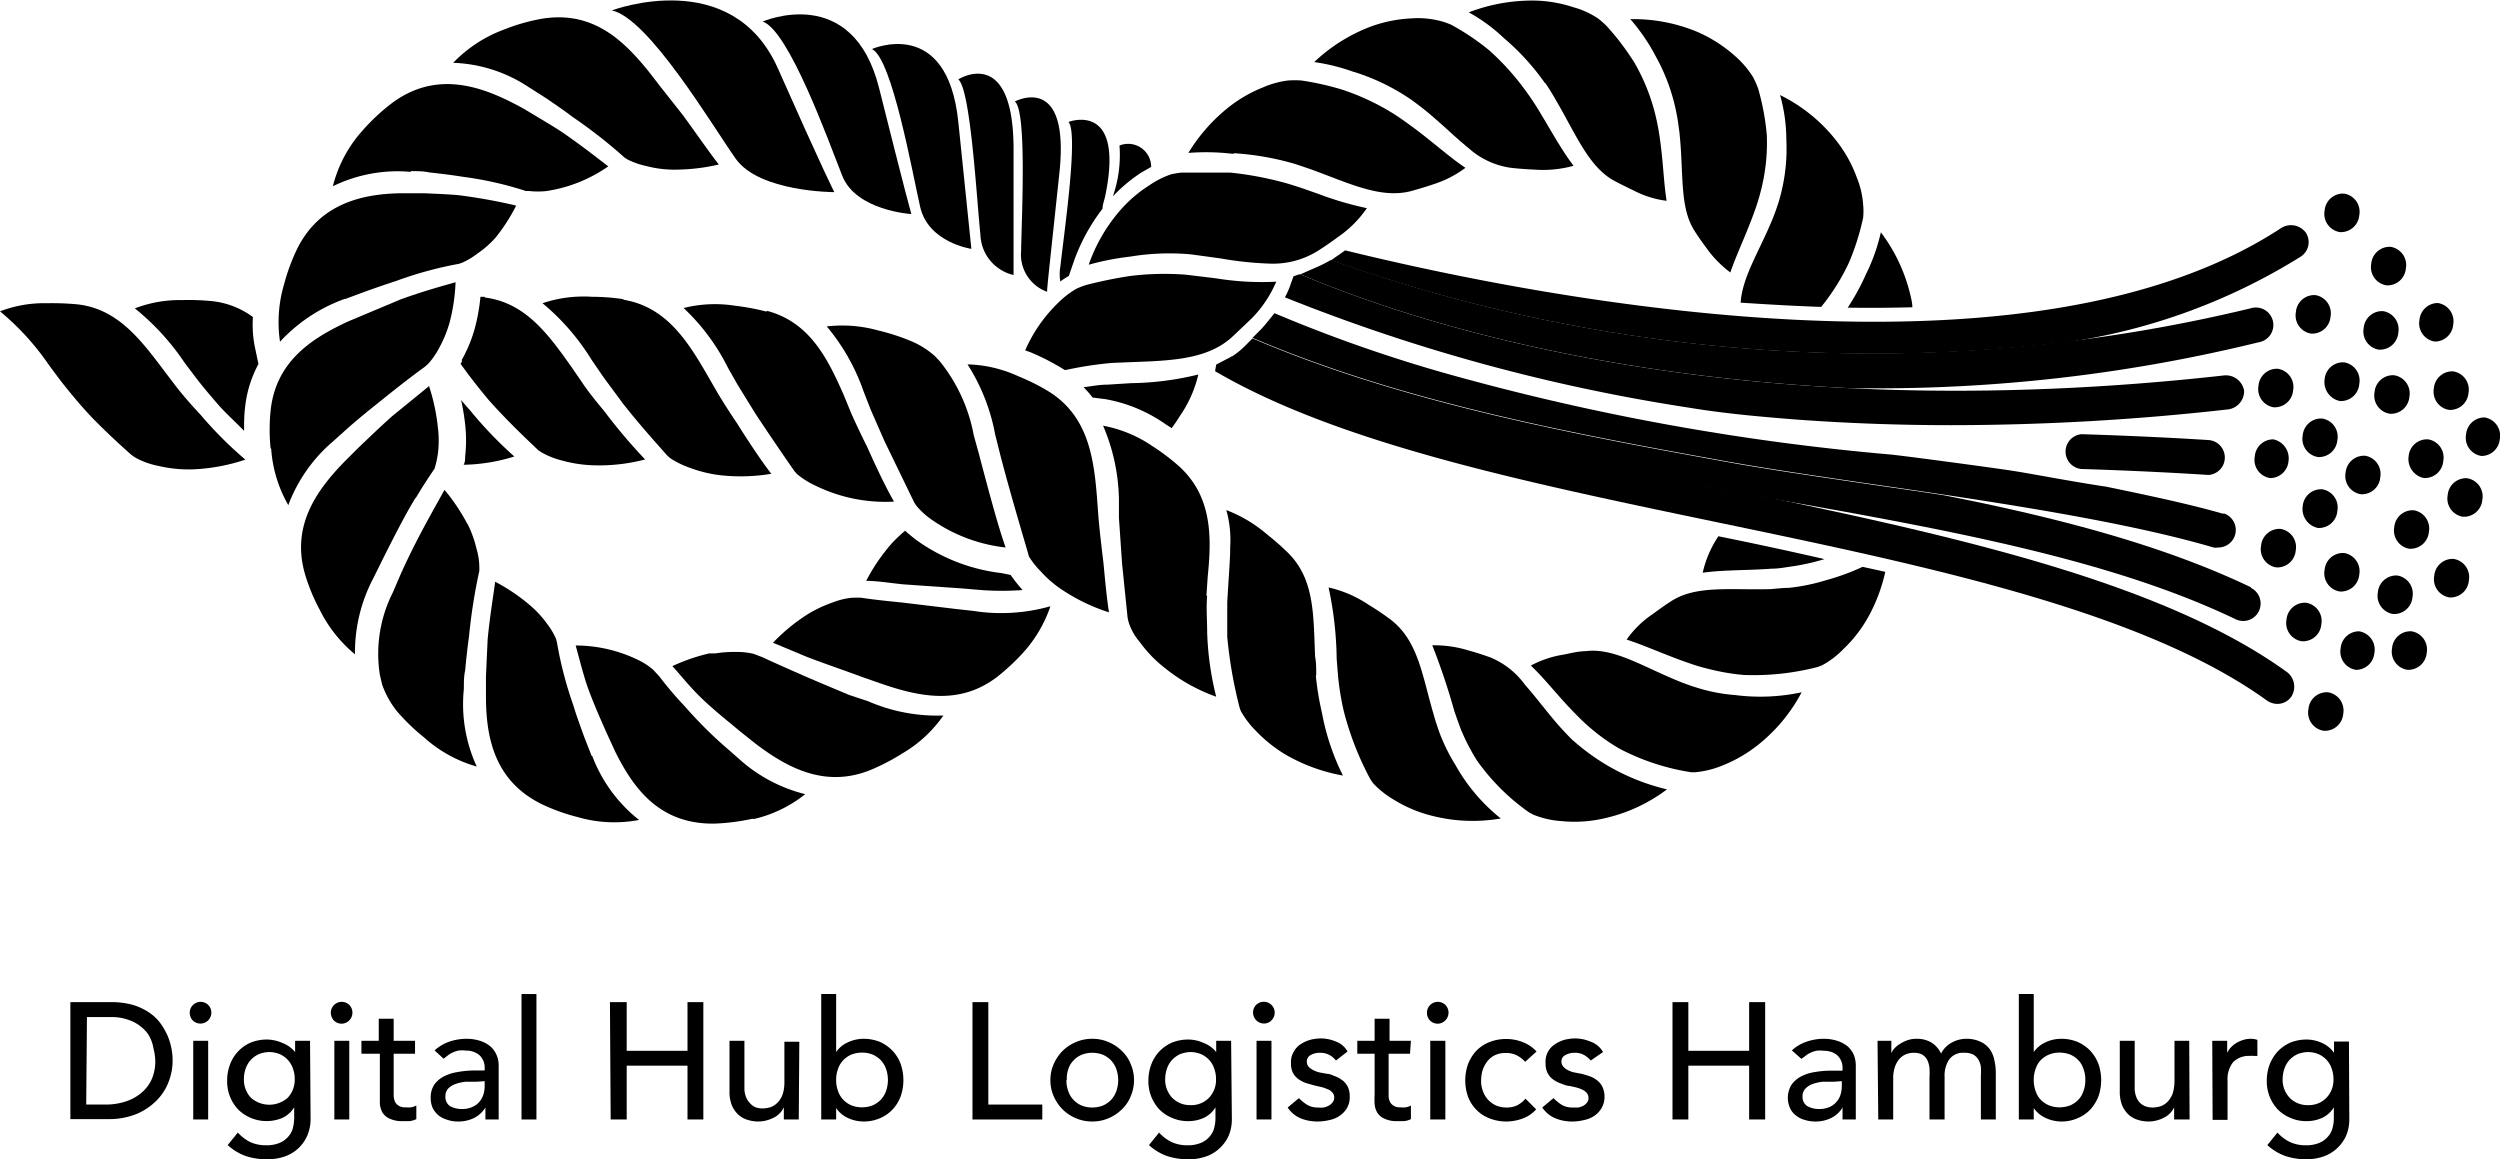<svg id="Logo" xmlns="http://www.w3.org/2000/svg" viewBox="0 0 135.71 62.93"><path d="M119.09,34.66a12.49,12.49,0,0,1-2,.73,10.46,10.46,0,0,1-2,.41c-.35,0-.7.05-1,.07-2.19.06-4.07-.23-5.43.68-.33.21-.67.46-1,.7a5.37,5.37,0,0,0-1.38,1.36c1,.32,2.18.87,3.48,1.31a9.92,9.92,0,0,0,1,.29,11.74,11.74,0,0,0,1.88.32,13.9,13.9,0,0,0,4-.43l.24-.09a4.65,4.65,0,0,0,1.17-.89,7.22,7.22,0,0,0,1.38-1.8,9,9,0,0,0,.89-2.39Z" transform="translate(-17.98 -3.89)"/><path d="M111.26,33l-.07.11a5.79,5.79,0,0,0-.78,1.87c1.11-.16,2.38-.12,3.75-.22.34,0,.67-.06,1-.11a11.76,11.76,0,0,0,1.86-.41h0Q114.18,33.59,111.26,33Z" transform="translate(-17.98 -3.89)"/><path d="M116.84,20.55a11.47,11.47,0,0,0,1.52-2.43,13.36,13.36,0,0,0,.76-2.42,3.65,3.65,0,0,0,0-.69,4.74,4.74,0,0,0-.34-1.47,7.24,7.24,0,0,0-1.17-2.08,8.8,8.8,0,0,0-3-2.41,9.07,9.07,0,0,1,.34,2.43,10,10,0,0,1-.41,3.35q-.16.51-.36,1c-.72,1.74-1.62,3.1-1.71,4.49C114,20.42,115.4,20.5,116.84,20.55Z" transform="translate(-17.98 -3.89)"/><path d="M121.79,20.57c0-.25-.07-.51-.13-.76a9.1,9.1,0,0,0-1.58-3.31,10,10,0,0,1-.8,2.26,12.29,12.29,0,0,1-1,1.83C119.42,20.61,120.61,20.6,121.79,20.57Z" transform="translate(-17.98 -3.89)"/><path d="M51.21,4.45s6.51-2.46,9,3.16,3.06,6.71,3.06,6.71-4.07,0-5.35-1.81-4.75-7.67-6.75-8.06" transform="translate(-17.98 -3.89)"/><path d="M59.38,5.06s4.88-2.14,6.32,3.61,1.75,6.84,1.75,6.84-3-.18-3.75-2.08-2.9-7.89-4.32-8.37" transform="translate(-17.98 -3.89)"/><path d="M65.29,6.56S69.4,4.71,70,10.5s.71,6.9.71,6.9-2.34-.34-2.78-2.28-1.52-8-2.6-8.56" transform="translate(-17.98 -3.89)"/><path d="M70,8.2S73,6.28,73,12s0,6.82,0,6.82a2.33,2.33,0,0,1-1.8-2.2C71,14.73,70.67,8.73,70,8.2" transform="translate(-17.98 -3.89)"/><path d="M32.7,28.24a7.09,7.09,0,0,0,.93,3.07,8.45,8.45,0,0,1,2.44-3.47l.78-.7c.68-.6,1.31-1.1,1.9-1.57,1-.81,1.86-1.46,2.28-1.76a2.62,2.62,0,0,0,.23-.21,4.41,4.41,0,0,0,.57-.84,6.61,6.61,0,0,0,.55-1.34,10.09,10.09,0,0,0,.33-2.21c-.73.21-1.8.5-3,.94l-1.81.76-1,.42c-2,.92-3.95,2.18-4.23,4.85a10.16,10.16,0,0,0,0,2.06Z" transform="translate(-17.98 -3.89)"/><path d="M44.28,20l-.22,0a10.19,10.19,0,0,1-.33,1.8,7.57,7.57,0,0,1-.68,1.62l0,.11-.07.11.38.52q.59.78,1.17,1.47c1.09,1.22,2.24,2.29,2.67,2.7l.18.12a4.51,4.51,0,0,0,1.11.44,7.2,7.2,0,0,0,1.77.26A9.79,9.79,0,0,0,53,28.83a29.56,29.56,0,0,1-2.21-2.61c-.42-.51-.83-1-1.19-1.54L49,23.81c-1.27-1.8-2.51-3.49-4.7-3.77" transform="translate(-17.98 -3.89)"/><path d="M43.35,32.33a10.67,10.67,0,0,0-1.24-1.85c-.55,1-1.54,2.7-2.38,4.58l-.43,1a7.38,7.38,0,0,0-.7,4.46l.12.52a5,5,0,0,0,.8,1.45A11.07,11.07,0,0,0,41,43.92a7.16,7.16,0,0,0,2.86,1.58,8.08,8.08,0,0,1-.7-4.21c0-.35,0-.7.07-1,.06-.65.13-1.28.21-1.85A30,30,0,0,1,44,34.88l0-.19a3.68,3.68,0,0,0-.15-1,6,6,0,0,0-.49-1.36" transform="translate(-17.98 -3.89)"/><path d="M40.57,30.89c.56-.94,1-1.55,1-1.56l0,0a5.72,5.72,0,0,0,.18-.81,5.62,5.62,0,0,0,0-1.42,10.7,10.7,0,0,0-.48-2.25l-2,1.63c-.61.54-1.25,1.16-1.87,1.75l-.75.75c-1.53,1.58-2.88,3.51-2.1,6.12a10.17,10.17,0,0,0,.77,1.86,7.42,7.42,0,0,0,1.93,2.45,8.63,8.63,0,0,1,1-4.14l.47-.95c.58-1.16,1.23-2.44,1.8-3.38" transform="translate(-17.98 -3.89)"/><path d="M43.1,29.12a9.68,9.68,0,0,0,2.8-.45,21.69,21.69,0,0,1-2.39-2.49c-.17-.19-.34-.38-.5-.58a12.51,12.51,0,0,1,.22,1.32,7.82,7.82,0,0,1,0,1.75c0,.14,0,.3-.08.45" transform="translate(-17.98 -3.89)"/><path d="M36.72,20.12l1-.37c.63-.23,1.22-.43,1.77-.61a20.49,20.49,0,0,1,3.41-.93l.17-.06a4,4,0,0,0,.82-.49,5.42,5.42,0,0,0,1-.88A9.78,9.78,0,0,0,46,15.05a30,30,0,0,0-3.09-.56c-.62-.06-1.28-.08-1.92-.11-.35,0-.71,0-1.06,0-2.2,0-4.57.52-5.81,3a10.59,10.59,0,0,0-.71,1.91,7.25,7.25,0,0,0-.23,3.15,8.83,8.83,0,0,1,3.53-2.33" transform="translate(-17.98 -3.89)"/><path d="M28,23.58l.62.82c.4.52.81,1,1.2,1.45s1,1,1.41,1.43c0-.42,0-.83.05-1.23a6.33,6.33,0,0,1,.73-2.4l-.19-.9a6.12,6.12,0,0,1-.11-1.65,4.54,4.54,0,0,0-2.19-.86,12.74,12.74,0,0,0-1.65-.06,6.81,6.81,0,0,0-2.57.45A13.24,13.24,0,0,1,28,23.58" transform="translate(-17.98 -3.89)"/><path d="M40.28,13.18c.35,0,.7,0,1,.07.66.07,1.28.15,1.85.24a18.83,18.83,0,0,1,3.4.77l.18,0a4.3,4.3,0,0,0,.94,0A7.9,7.9,0,0,0,51,12.92c-.62-.47-1.5-1.17-2.57-1.9-.53-.34-1.09-.67-1.64-1-.31-.19-.61-.36-.93-.52-1.94-1-4.3-1.74-6.62,0A10.86,10.86,0,0,0,37.64,11h0A7.08,7.08,0,0,0,36.05,14a8,8,0,0,1,4.23-.78" transform="translate(-17.98 -3.89)"/><path d="M50.09,44.91l-.39-1c-.23-.63-.44-1.21-.61-1.77a20.81,20.81,0,0,1-.88-3.4l-.05-.18a3.89,3.89,0,0,0-.5-.83,5.58,5.58,0,0,0-.93-1,10.08,10.08,0,0,0-1.87-1.26c-.1.77-.29,1.87-.41,3.15l-.09,2c0,.35,0,.7,0,1.06,0,2.19.43,4.57,3,5.85a10.43,10.43,0,0,0,2,.72h0a7.11,7.11,0,0,0,3.31.15,8.06,8.06,0,0,1-2.54-3.47" transform="translate(-17.98 -3.89)"/><path d="M47.56,9.18c.55.37,1.06.72,1.52,1.07a27,27,0,0,1,2.81,2.2l.16.1a4.16,4.16,0,0,0,1,.35,6,6,0,0,0,1.5.2A10.63,10.63,0,0,0,57,12.82c-.51-.65-1.17-1.61-1.95-2.68L53.85,8.62l-.65-.84c-1.38-1.71-3.05-3.33-5.82-2.87a10.3,10.3,0,0,0-2,.57h0a7.37,7.37,0,0,0-2.8,1.82,7.88,7.88,0,0,1,4.1,1.32Z" transform="translate(-17.98 -3.89)"/><path d="M58,45l-.79-.69a23.21,23.21,0,0,1-2.05-2.07,19.41,19.41,0,0,1-1.38-1.62l-.35-.38a3.8,3.8,0,0,0-.8-.52,7.75,7.75,0,0,0-3.4-.79c.14.5.3,1.15.53,1.9s.74,1.93,1.17,2.89c.15.33.3.65.46,1,1,2,2.4,3.9,5.33,3.88a11.38,11.38,0,0,0,2.08-.26l.15,0A7,7,0,0,0,61.69,47a8.36,8.36,0,0,1-3.5-1.83Z" transform="translate(-17.98 -3.89)"/><path d="M91.44,7.78a11.62,11.62,0,0,1,3.13,1.51c.29.21.57.42.84.64.84.69,1.57,1.42,2.29,2A4.33,4.33,0,0,0,100,13c.43.05.89.08,1.33.1h0a6.18,6.18,0,0,0,2.07-.21c-.68-.89-1.27-2-2-3.19-.18-.28-.37-.57-.57-.84a13.84,13.84,0,0,0-2-2.23,13,13,0,0,0-2.08-1.4A3.93,3.93,0,0,0,96.05,5a4.88,4.88,0,0,0-1.48-.11,7.36,7.36,0,0,0-2.25.47,9.19,9.19,0,0,0-3,1.9h0a10.62,10.62,0,0,1,2.16.54" transform="translate(-17.98 -3.89)"/><path d="M101.86,8.39c.2.29.39.6.56.9,1.11,1.89,1.8,3.67,3.2,4.42.34.18.7.36,1.06.53a5.21,5.21,0,0,0,1.77.55c-.17-1.06-.19-2.32-.41-3.67-.05-.33-.12-.66-.2-1a10.85,10.85,0,0,0-1.12-2.8,13.82,13.82,0,0,0-1.51-2,4.36,4.36,0,0,0-.5-.44,4.56,4.56,0,0,0-1.33-.6,7.09,7.09,0,0,0-2.2-.36,9.65,9.65,0,0,0-3.47.64,9.25,9.25,0,0,1,1.91,1.4,13,13,0,0,1,2.24,2.46" transform="translate(-17.98 -3.89)"/><path d="M85,12.21a15.06,15.06,0,0,1,3.14.54c.34.1.67.22,1,.33,2.06.75,3.79,1.62,5.45,1.18.39-.11.81-.23,1.21-.37A5.85,5.85,0,0,0,97.53,13c-.93-.62-1.85-1.48-3-2.31-.27-.2-.54-.39-.83-.58a12.87,12.87,0,0,0-2.88-1.36,15.37,15.37,0,0,0-2.19-.49,4.91,4.91,0,0,0-.73,0,4.82,4.82,0,0,0-1.35.37,7.45,7.45,0,0,0-1.86,1.07,9.4,9.4,0,0,0-2.2,2.49,12.48,12.48,0,0,1,2.41.05" transform="translate(-17.98 -3.89)"/><path d="M109,10.11c.07.35.11.7.15,1,.23,2.18,0,4,.79,5.27.19.31.42.63.65.94a5.92,5.92,0,0,0,1.32,1.36c.34-1,.91-2.16,1.36-3.45a10,10,0,0,0,.3-1,10.37,10.37,0,0,0,.32-3,13.21,13.21,0,0,0-.47-2.53,5,5,0,0,0-.28-.63,5.11,5.11,0,0,0-1-1.16,7.64,7.64,0,0,0-2-1.28,9,9,0,0,0-3.66-.7,10.27,10.27,0,0,1,1.37,2A10.42,10.42,0,0,1,109,10.11" transform="translate(-17.98 -3.89)"/><path d="M112.16,41.62a9.18,9.18,0,0,1-2-.38c-.34-.1-.67-.22-1-.35-2-.81-3.59-1.86-5.12-1.65-.37,0-.76.1-1.15.18a5.61,5.61,0,0,0-1.81.6c.8.75,1.55,1.76,2.52,2.72a9.73,9.73,0,0,0,.74.69,10.47,10.47,0,0,0,1.55,1.1,12.44,12.44,0,0,0,3.89,1.28H110a5.06,5.06,0,0,0,1.47-.36,7.62,7.62,0,0,0,2-1.17,9,9,0,0,0,2.31-2.81,10.7,10.7,0,0,1-3.69.14" transform="translate(-17.98 -3.89)"/><path d="M70.89,37.06l-1-.11-2.92-.35c-.92-.09-1.72-.18-2.22-.26a5,5,0,0,0-.53,0,3.79,3.79,0,0,0-1,.24,7,7,0,0,0-1.39.65,10.15,10.15,0,0,0-1.89,1.55l1.87.78c.91.35,2,.72,3,1.09l1,.35c2.09.72,4.3,1.19,6.33-.39a11.87,11.87,0,0,0,1.38-1.29A7.16,7.16,0,0,0,75,36.8a9.78,9.78,0,0,1-4.14.26" transform="translate(-17.98 -3.89)"/><path d="M20.66,23.74l.62.83c.55.7,1.09,1.34,1.61,1.9.91.94,1.79,1.73,2.22,2.11a2.33,2.33,0,0,0,.29.19,4.33,4.33,0,0,0,1.17.41,7.27,7.27,0,0,0,1.84.19,10.22,10.22,0,0,0,2.89-.53,21,21,0,0,1-2.42-2.42c-.46-.49-.91-1-1.31-1.51l-.64-.84c-1.32-1.76-2.57-3.42-4.76-3.66a14.71,14.71,0,0,0-1.64-.06,6.69,6.69,0,0,0-2.55.44,14.15,14.15,0,0,1,2.68,2.95" transform="translate(-17.98 -3.89)"/><path d="M103.41,44.13c-.26-.25-.5-.51-.73-.76-.72-.81-1.32-1.64-1.92-2.31a4.38,4.38,0,0,0-1.87-1.48c-.36-.13-.75-.26-1.16-.37a6.23,6.23,0,0,0-2-.29,36.49,36.49,0,0,1,1.2,3.58c.11.32.22.63.36,1a11.08,11.08,0,0,0,.87,1.68A11.62,11.62,0,0,0,101,48l.23.12a4.89,4.89,0,0,0,1.48.34,7.15,7.15,0,0,0,2.37-.15,8.83,8.83,0,0,0,3.39-1.57,11.68,11.68,0,0,1-5.09-2.65" transform="translate(-17.98 -3.89)"/><path d="M89.43,40.54c0-.35,0-.71-.06-1-.1-2.2,0-4.19-1.48-5.65a14.3,14.3,0,0,0-1.14-1,7.44,7.44,0,0,0-2.2-1.31,6,6,0,0,1,.21,2c0,.66-.06,1.34-.1,2l-.06,1c0,.66,0,1.29,0,1.88a24.35,24.35,0,0,0,.67,3.84,1.31,1.31,0,0,0,.08.21,4.83,4.83,0,0,0,.81,1.06,7.69,7.69,0,0,0,1.6,1.28,9.6,9.6,0,0,0,3.12,1.14,12.81,12.81,0,0,1-1.14-3.41,15.58,15.58,0,0,1-.33-2" transform="translate(-17.98 -3.89)"/><path d="M77.6,31.84l-.08-1.06c-.18-2.19-.54-4.36-2.63-5.65a11.13,11.13,0,0,0-1.62-.81,7,7,0,0,0-2.77-.65A10.58,10.58,0,0,1,72,27.47l.25,1c.64,2.49,1.57,5.51,1.58,5.62a4.44,4.44,0,0,0,.64.81A6,6,0,0,0,75.78,36a10.06,10.06,0,0,0,2.4,1.13c-.11-.7-.2-1.62-.3-2.68-.1-.84-.21-1.74-.28-2.59" transform="translate(-17.98 -3.89)"/><path d="M83.47,36.24l.07-1.06c.22-2.13.25-4.36-1.58-6a11.68,11.68,0,0,0-1.45-1.09h0A6.94,6.94,0,0,0,77.86,27a10.55,10.55,0,0,1,.86,4l0,1,.17,2.48.3,2.94a3,3,0,0,0,.08.32,3.16,3.16,0,0,0,.58,1,6.94,6.94,0,0,0,1.36,1.41A9.47,9.47,0,0,0,84,41.71a16.33,16.33,0,0,1-.49-3.49c0-.67-.06-1.35,0-2" transform="translate(-17.98 -3.89)"/><path d="M97,45.44a10.14,10.14,0,0,1-.88-1.78c-.12-.34-.23-.67-.32-1-.62-2.1-.83-4-2.35-5.15-.36-.27-.78-.55-1.19-.8a6.42,6.42,0,0,0-2.16-.93,19.31,19.31,0,0,1,.44,3.87l.08,1a14.72,14.72,0,0,0,.31,1.86,16.3,16.3,0,0,0,1.45,3.7l.14.2a5.1,5.1,0,0,0,1.12.89,7.25,7.25,0,0,0,2.1.88,8.91,8.91,0,0,0,3.71.14A9.84,9.84,0,0,1,97,45.44" transform="translate(-17.98 -3.89)"/><path d="M59.57,20.8a13.25,13.25,0,0,0-1.73-.32,7,7,0,0,0-2.75.13,11.47,11.47,0,0,1,2.41,3.25l.51.9,1,1.62c.9,1.36,1.77,2.62,2.09,3.08l.14.16a4.52,4.52,0,0,0,1,.63,8.65,8.65,0,0,0,4.27.87c-.42-.73-.93-1.79-1.47-3-.3-.59-.59-1.21-.85-1.79l-.41-1c-.88-2-1.85-3.94-4.14-4.56" transform="translate(-17.98 -3.89)"/><path d="M51.82,20.13A11.81,11.81,0,0,0,50.11,20h0a7,7,0,0,0-2.68.35,12.47,12.47,0,0,1,2.65,3.05l.58.85c.38.53.74,1,1.1,1.5,1,1.28,2.06,2.43,2.44,2.87l.16.14a4.76,4.76,0,0,0,1.06.52,7,7,0,0,0,1.69.41,10.08,10.08,0,0,0,2.74-.08c-.52-.67-1.18-1.66-1.88-2.77-.37-.55-.74-1.12-1.07-1.68l-.53-.92c-1.1-1.9-2.26-3.7-4.55-4.08" transform="translate(-17.98 -3.89)"/><path d="M70.84,27.52a9,9,0,0,0-1.83-4l-.26-.28a4.55,4.55,0,0,0-1.38-.86,11.39,11.39,0,0,0-1.71-.55,7.26,7.26,0,0,0-2.8-.22,11.17,11.17,0,0,1,2,3.53l.39,1L66,27.85l1.61,3.32.12.18a4.17,4.17,0,0,0,.84.76,8.67,8.67,0,0,0,4,1.5c-.41-1.15-.93-3.1-1.45-5.08Z" transform="translate(-17.98 -3.89)"/><path d="M67.64,33.14c-.18-.14-.35-.28-.53-.44-.23.2-.46.41-.68.64A10.21,10.21,0,0,0,65,35.42c.55,0,1.25.11,2,.19l3.18.22,1.06.09a15.38,15.38,0,0,0,2.25,0,.08.08,0,0,0,0,0,8.67,8.67,0,0,1-.65-.82L72.35,35a9.85,9.85,0,0,1-4.59-1.77Z" transform="translate(-17.98 -3.89)"/><path d="M64.09,41.62c-1-.42-1.92-.8-2.71-1.15s-1.54-.68-2-.9l-.5-.19a4.07,4.07,0,0,0-1-.1,6.35,6.35,0,0,0-1.07.08l-.33,0a10.08,10.08,0,0,0-2,.69c.36.39.76.9,1.3,1.46s1.29,1.19,2,1.77l.36.3.83.66c1.75,1.34,3.81,2.44,6.26,1.45a11.43,11.43,0,0,0,1.73-.9,7,7,0,0,0,2.23-2.06,9.39,9.39,0,0,1-4.1-.78Z" transform="translate(-17.98 -3.89)"/><path d="M82.65,17.7l1.6.22a18.53,18.53,0,0,0,2.66.28,4.59,4.59,0,0,0,2.54-.65c.39-.24.79-.52,1.17-.8a6.08,6.08,0,0,0,1.56-1.56h0a17.69,17.69,0,0,1-2.62-.77l-1-.35c-.32-.1-.64-.21-1-.3a18.08,18.08,0,0,0-2.79-.51c-.49,0-1,0-1.39,0s-.93,0-1.27,0a4.85,4.85,0,0,0-.55.09,4.74,4.74,0,0,0-1.19.6,7.2,7.2,0,0,0-1.54,1.31,9,9,0,0,0-1.75,3h0a14.47,14.47,0,0,1,2.25-.44A13,13,0,0,1,82.65,17.7Z" transform="translate(-17.98 -3.89)"/><path d="M79.33,23.55c2.29-.08,4.25-.15,5.59-1.42l1-.95a6.41,6.41,0,0,0,1.34-2h0A15.23,15.23,0,0,1,84,19l-1.66-.2a15.35,15.35,0,0,0-3,.07,23.9,23.9,0,0,0-2.36.48,4,4,0,0,0-.58.22,5,5,0,0,0-1,.78,8.06,8.06,0,0,0-1.77,2.56h0l.26.09a12.8,12.8,0,0,1,1.8.92l.08.05h.09a19.66,19.66,0,0,1,2.5-.38Z" transform="translate(-17.98 -3.89)"/><path d="M84,23.68l-.06.36c6.67,3.9,16.69,6,27.25,8.2,11.37,2.37,23.13,4.82,29.85,9.68a1,1,0,0,0,.56.18.92.92,0,0,0,.76-.39,1,1,0,0,0-.21-1.32c-6.54-4.74-17.31-7.22-28.07-9.48l-.46-.08c-10.11-1.78-20.52-3.62-28.76-7.6Z" transform="translate(-17.98 -3.89)"/><path d="M140.17,35.77c-4.78-2.29-10.5-3.78-16.69-5-1.49-.23-3-.44-4.34-.64-2.94-.43-5.49-.81-7.46-1.17-8.27-1.5-17.51-3.2-25.71-6.7l-.49.49a4.56,4.56,0,0,1-.65.51c8.24,4,18.65,5.82,28.76,7.6,9.68,1.71,18.83,3.32,25.76,6.65a1,1,0,0,0,.41.09.95.95,0,0,0,.41-1.8Z" transform="translate(-17.98 -3.89)"/><path d="M73.41,17.51a2.15,2.15,0,0,0,1.41,2.22l0,0c0-.27.16-1.66.67-6.47.58-5.48-2.42-3.86-2.42-3.86C73.73,9.92,73.44,15.67,73.41,17.51Z" transform="translate(-17.98 -3.89)"/><path d="M76,18.87,76.3,18a10.34,10.34,0,0,1,1.53-2.78c0-.23.1-.46.15-.71,1.07-5.19-2-4-2-4,.56.61-.25,6.1-.44,7.86a2.28,2.28,0,0,0,0,.8A4.21,4.21,0,0,1,76,18.87Z" transform="translate(-17.98 -3.89)"/><path d="M78.39,14.55a8.44,8.44,0,0,1,1.54-1.29l.54-.31a1.25,1.25,0,0,0-1.72-1.16A6.81,6.81,0,0,1,78.39,14.55Z" transform="translate(-17.98 -3.89)"/><path d="M78,25.56a8.16,8.16,0,0,1,3.24,1.35l.34.22a7.66,7.66,0,0,0,.45-.66,6.54,6.54,0,0,0,1-2.25h0a16.13,16.13,0,0,1-3.66.47l-1.27.08c-.45,0-.88.09-1.3.14h0a5,5,0,0,1,.49.56h0Z" transform="translate(-17.98 -3.89)"/><path d="M141.54,34.69a1,1,0,0,0,1.06-.91,1,1,0,0,0-.83-1.18,1,1,0,0,0-1.05.92,1,1,0,0,0,.82,1.17" transform="translate(-17.98 -3.89)"/><path d="M144.12,43.56a1,1,0,0,0,1.06-.92,1,1,0,0,0-.83-1.17,1,1,0,0,0-1.06.92,1,1,0,0,0,.83,1.17" transform="translate(-17.98 -3.89)"/><path d="M148.83,33.68a1,1,0,0,0,1-.92,1,1,0,0,0-.82-1.17,1,1,0,0,0-1.06.92,1,1,0,0,0,.83,1.17" transform="translate(-17.98 -3.89)"/><path d="M150.92,36.32A1,1,0,0,0,152,35.4a1,1,0,0,0-.83-1.17,1,1,0,0,0-1.05.92,1,1,0,0,0,.82,1.17" transform="translate(-17.98 -3.89)"/><path d="M145,36a1,1,0,0,0,1.05-.92,1,1,0,0,0-.82-1.17,1,1,0,0,0-1.06.91A1,1,0,0,0,145,36" transform="translate(-17.98 -3.89)"/><path d="M152.62,28.64a1,1,0,0,0,1.06-.92,1,1,0,0,0-.83-1.17,1,1,0,0,0-1,.91,1,1,0,0,0,.82,1.18" transform="translate(-17.98 -3.89)"/><path d="M141.46,26a1,1,0,0,0,1-.92,1,1,0,0,0-.82-1.17,1,1,0,0,0-1.06.92,1,1,0,0,0,.83,1.17" transform="translate(-17.98 -3.89)"/><path d="M143.81,28.7a1,1,0,0,0,1.05-.91,1,1,0,0,0-.82-1.18,1,1,0,0,0-1.06.92,1,1,0,0,0,.83,1.17" transform="translate(-17.98 -3.89)"/><path d="M141.15,29.84a1,1,0,0,0,1.06-.92,1.05,1.05,0,0,0-.83-1.18,1,1,0,0,0-1,.92,1,1,0,0,0,.82,1.18" transform="translate(-17.98 -3.89)"/><path d="M145,16.49a1,1,0,0,0,1.05-.91,1,1,0,0,0-.82-1.18,1,1,0,0,0-1.06.92,1,1,0,0,0,.83,1.17" transform="translate(-17.98 -3.89)"/><path d="M143.81,32.55a1,1,0,0,0,1.05-.92,1,1,0,0,0-.82-1.18,1,1,0,0,0-1.06.92,1.05,1.05,0,0,0,.83,1.18" transform="translate(-17.98 -3.89)"/><path d="M147.88,37.22a1,1,0,0,0,1.06-.92,1,1,0,0,0-.83-1.17,1,1,0,0,0-1.05.92,1,1,0,0,0,.82,1.17" transform="translate(-17.98 -3.89)"/><path d="M146.14,30.72a1,1,0,0,0,1.05-.92,1,1,0,0,0-.82-1.17,1,1,0,0,0-1.06.91,1,1,0,0,0,.83,1.18" transform="translate(-17.98 -3.89)"/><path d="M145,25.66a1,1,0,0,0,1.05-.92,1,1,0,0,0-.82-1.18,1,1,0,0,0-1.06.92,1.05,1.05,0,0,0,.83,1.18" transform="translate(-17.98 -3.89)"/><path d="M143.44,22a1,1,0,0,0,1.05-.91,1,1,0,0,0-.82-1.18,1,1,0,0,0-1.06.92,1,1,0,0,0,.83,1.17" transform="translate(-17.98 -3.89)"/><path d="M147.11,22.87a1,1,0,0,0,1.06-.92,1,1,0,0,0-.83-1.17,1,1,0,0,0-1.05.92,1,1,0,0,0,.82,1.17" transform="translate(-17.98 -3.89)"/><path d="M147.71,26.35a1,1,0,0,0,1.06-.91,1,1,0,0,0-.83-1.18,1,1,0,0,0-1.06.92,1,1,0,0,0,.83,1.17" transform="translate(-17.98 -3.89)"/><path d="M145.81,40.25a1,1,0,0,0,1.06-.91,1,1,0,0,0-.83-1.18,1,1,0,0,0-1,.92,1,1,0,0,0,.82,1.17" transform="translate(-17.98 -3.89)"/><path d="M151.67,31.94a1,1,0,0,0,1.06-.91,1,1,0,0,0-.83-1.18,1,1,0,0,0-1.05.92,1,1,0,0,0,.82,1.17" transform="translate(-17.98 -3.89)"/><path d="M150.92,26.14a1,1,0,0,0,1.06-.92,1,1,0,0,0-.83-1.17,1,1,0,0,0-1.05.92,1,1,0,0,0,.82,1.17" transform="translate(-17.98 -3.89)"/><path d="M150.09,22.43a1,1,0,0,0,1.06-.92,1,1,0,0,0-.83-1.17,1,1,0,0,0-1,.91,1,1,0,0,0,.82,1.18" transform="translate(-17.98 -3.89)"/><path d="M149.61,29.84a1,1,0,0,0,1-.92,1,1,0,0,0-.82-1.18,1,1,0,0,0-1.06.92,1.05,1.05,0,0,0,.83,1.18" transform="translate(-17.98 -3.89)"/><path d="M148.66,40.25a1,1,0,0,0,1.05-.91,1,1,0,0,0-.82-1.18,1,1,0,0,0-1.06.92,1,1,0,0,0,.83,1.17" transform="translate(-17.98 -3.89)"/><path d="M147.53,19.38a1,1,0,0,0,1.05-.92,1,1,0,0,0-.82-1.17,1,1,0,0,0-1.06.92,1,1,0,0,0,.83,1.17" transform="translate(-17.98 -3.89)"/><path d="M142.93,38.7a1,1,0,0,0,1.06-.91,1,1,0,0,0-.83-1.18,1,1,0,0,0-1.06.92,1,1,0,0,0,.83,1.17" transform="translate(-17.98 -3.89)"/><path d="M143.15,16.52a1,1,0,0,0-1.31-.27c-13.66,9-39.93,3.91-50.84,1.23-.27.2-.53.37-.77.54a88.27,88.27,0,0,0,40,4.44,32.93,32.93,0,0,0,12.63-4.63A.94.94,0,0,0,143.15,16.52Z" transform="translate(-17.98 -3.89)"/><path d="M88.57,18.78c4.72,2,14.87,5.47,30,6.19l1.26,0a86.8,86.8,0,0,0,20.76-2.5.95.95,0,1,0-.45-1.84A87.57,87.57,0,0,1,90.23,18c-.12.07-.39.22-.7.36Z" transform="translate(-17.98 -3.89)"/><path d="M138.7,31.79c-1.88-.54-4.06-1-6.38-1.48-2-.3-3.92-.68-5.07-.86s-6.09-.84-6.68-.89a130.93,130.93,0,0,1-22.94-4.08,79.6,79.6,0,0,1-10.47-3.59c-.21.27-.43.55-.7.85l-.49.49c8.2,3.5,17.44,5.2,25.71,6.7,2,.36,4.52.74,7.46,1.17,6.18.9,13.87,2,19,3.51a.82.82,0,0,0,.26,0,.95.95,0,0,0,.27-1.86Z" transform="translate(-17.98 -3.89)"/><path d="M138.71,24.27c-26.4,2.95-43.55-2.69-50.14-5.49-.12,0-.24.08-.37.1l-.22.61a4.23,4.23,0,0,1-.25.54,99.23,99.23,0,0,0,22,6c1.8.3,3.77.48,5.83.64,2.62.19,5.39.3,8.34.3a134.37,134.37,0,0,0,15.06-.86,1,1,0,0,0,.84-1A1,1,0,0,0,138.71,24.27Z" transform="translate(-17.98 -3.89)"/><path d="M137.9,29.67h-.07c-3.59-.23-6.84-.32-6.87-.32a.95.95,0,0,1,0-1.89s3.32.09,6.94.32a.95.95,0,0,1,0,1.89Z" transform="translate(-17.98 -3.89)"/><path d="M21.8,58.29H24a4.25,4.25,0,0,1,1.19.15,3.25,3.25,0,0,1,.88.41,2.49,2.49,0,0,1,.62.59,3.6,3.6,0,0,1,.39.68,3.48,3.48,0,0,1,.27,1.35,3.18,3.18,0,0,1-.23,1.18,2.89,2.89,0,0,1-.66,1,3.34,3.34,0,0,1-1.09.72,4,4,0,0,1-1.51.27H21.8Zm.86,5.56h1.09a3.53,3.53,0,0,0,1-.15,2.52,2.52,0,0,0,.86-.45,2.06,2.06,0,0,0,.59-.74,2.41,2.41,0,0,0,.21-1,2.87,2.87,0,0,0-.1-.71A2,2,0,0,0,26,60a2.18,2.18,0,0,0-.76-.63A2.75,2.75,0,0,0,24,59.1h-1.3Z" transform="translate(-17.98 -3.89)"/><path d="M28.28,58.86a.59.59,0,0,1,1-.42.59.59,0,1,1-.84.84A.61.61,0,0,1,28.28,58.86Zm.19,1.53h.81v4.27h-.81Z" transform="translate(-17.98 -3.89)"/><path d="M34.84,64.62a2.31,2.31,0,0,1-.17.89,2.06,2.06,0,0,1-1.21,1.15,2.87,2.87,0,0,1-1,.16,3.6,3.6,0,0,1-1.12-.17,2.88,2.88,0,0,1-1-.6l.55-.68a2.33,2.33,0,0,0,.68.52,2.07,2.07,0,0,0,.84.17,1.83,1.83,0,0,0,.75-.13,1.3,1.3,0,0,0,.47-.34,1.12,1.12,0,0,0,.25-.47,2.42,2.42,0,0,0,.07-.54V64h0a1.51,1.51,0,0,1-.63.57,2.21,2.21,0,0,1-2.4-.44,2.22,2.22,0,0,1-.61-1.57,2.49,2.49,0,0,1,.15-.87,2.12,2.12,0,0,1,.44-.72,2.09,2.09,0,0,1,.68-.48,2.37,2.37,0,0,1,.9-.17,2.13,2.13,0,0,1,.84.19A1.68,1.68,0,0,1,34,61h0v-.61h.81ZM32.62,61a1.54,1.54,0,0,0-.58.11,1.4,1.4,0,0,0-.44.31,1.37,1.37,0,0,0-.28.47,1.63,1.63,0,0,0-.1.59,1.43,1.43,0,0,0,.38,1,1.51,1.51,0,0,0,2,0,1.43,1.43,0,0,0,.38-1,1.63,1.63,0,0,0-.1-.59,1.37,1.37,0,0,0-.28-.47,1.4,1.4,0,0,0-.44-.31A1.55,1.55,0,0,0,32.62,61Z" transform="translate(-17.98 -3.89)"/><path d="M35.94,58.86a.59.59,0,0,1,1-.42.6.6,0,0,1,0,.84.58.58,0,0,1-.84,0A.61.61,0,0,1,35.94,58.86Zm.19,1.53h.81v4.27h-.81Z" transform="translate(-17.98 -3.89)"/><path d="M40.51,61.09H39.35V63c0,.12,0,.24,0,.35a1,1,0,0,0,.06.32.49.49,0,0,0,.18.22A.62.62,0,0,0,40,64a1.53,1.53,0,0,0,.3,0,.94.94,0,0,0,.28-.1v.74a1.15,1.15,0,0,1-.38.11l-.35,0a1.6,1.6,0,0,1-.73-.14.88.88,0,0,1-.38-.33,1.23,1.23,0,0,1-.14-.47c0-.17,0-.34,0-.51V61.09H37.6v-.7h.94v-1.2h.81v1.2h1.16Z" transform="translate(-17.98 -3.89)"/><path d="M41.57,60.91a2.34,2.34,0,0,1,.79-.47,2.85,2.85,0,0,1,.9-.16,2.43,2.43,0,0,1,.81.12,1.61,1.61,0,0,1,.55.31,1.28,1.28,0,0,1,.32.46,1.41,1.41,0,0,1,.11.54V64.3l0,.36h-.72c0-.22,0-.43,0-.65h0a1.52,1.52,0,0,1-.64.58,1.94,1.94,0,0,1-.86.18,1.73,1.73,0,0,1-.56-.09,1.35,1.35,0,0,1-.48-.24,1.26,1.26,0,0,1-.32-.4,1.35,1.35,0,0,1-.11-.55,1.28,1.28,0,0,1,.18-.7,1.46,1.46,0,0,1,.5-.45,2.45,2.45,0,0,1,.75-.25A5.34,5.34,0,0,1,43.7,62h.59v-.18a.91.91,0,0,0-.06-.32,1.17,1.17,0,0,0-.19-.3,1,1,0,0,0-.32-.2,1.17,1.17,0,0,0-.45-.08,1.7,1.7,0,0,0-.41,0,1.73,1.73,0,0,0-.32.11,1.4,1.4,0,0,0-.26.16l-.22.17Zm2.29,1.7-.59,0a2.22,2.22,0,0,0-.55.12,1.05,1.05,0,0,0-.41.25.59.59,0,0,0-.15.41.61.61,0,0,0,.24.54,1.3,1.3,0,0,0,.67.16,1.2,1.2,0,0,0,.57-.12,1,1,0,0,0,.38-.29,1.18,1.18,0,0,0,.21-.4,1.59,1.59,0,0,0,.06-.43v-.27Z" transform="translate(-17.98 -3.89)"/><path d="M46.29,57.85h.81v6.81h-.81Z" transform="translate(-17.98 -3.89)"/><path d="M51.09,58.29H52v2.64h3.3V58.29h.86v6.37h-.86V61.74H52v2.92h-.87Z" transform="translate(-17.98 -3.89)"/><path d="M61.34,64.66h-.81V64h0a1.17,1.17,0,0,1-.53.55,1.82,1.82,0,0,1-.88.22,1.92,1.92,0,0,1-.59-.1,1.28,1.28,0,0,1-.49-.29,1.47,1.47,0,0,1-.34-.51,2,2,0,0,1-.12-.73V60.39h.81v2.52a1.3,1.3,0,0,0,.08.51.89.89,0,0,0,.21.34A.84.84,0,0,0,59,64a1.15,1.15,0,0,0,.37.06,1.45,1.45,0,0,0,.47-.08,1,1,0,0,0,.37-.26,1.2,1.2,0,0,0,.26-.44,2.06,2.06,0,0,0,.09-.64v-2.2h.81Z" transform="translate(-17.98 -3.89)"/><path d="M62.56,57.85h.81V61h0a1.46,1.46,0,0,1,.62-.52,2,2,0,0,1,.86-.2,2.37,2.37,0,0,1,.9.17,2.2,2.2,0,0,1,.68.48,2.07,2.07,0,0,1,.44.71,2.69,2.69,0,0,1,0,1.77,2.17,2.17,0,0,1-.44.71,2,2,0,0,1-.68.47,2.19,2.19,0,0,1-.9.18,2.06,2.06,0,0,1-.84-.19,1.55,1.55,0,0,1-.64-.54h0v.62h-.81ZM64.77,64a1.59,1.59,0,0,0,.59-.11,1.4,1.4,0,0,0,.44-.31,1.37,1.37,0,0,0,.28-.47,1.82,1.82,0,0,0,0-1.19,1.37,1.37,0,0,0-.28-.47,1.4,1.4,0,0,0-.44-.31,1.59,1.59,0,0,0-.59-.11,1.54,1.54,0,0,0-.58.11,1.29,1.29,0,0,0-.44.31,1.23,1.23,0,0,0-.28.47,1.63,1.63,0,0,0-.1.59,1.64,1.64,0,0,0,.1.6,1.23,1.23,0,0,0,.28.47,1.29,1.29,0,0,0,.44.31A1.54,1.54,0,0,0,64.77,64Z" transform="translate(-17.98 -3.89)"/><path d="M70.77,58.29h.86v5.56h2.93v.81H70.77Z" transform="translate(-17.98 -3.89)"/><path d="M75,62.52a2.12,2.12,0,0,1,.18-.87,2.34,2.34,0,0,1,.48-.71,2.27,2.27,0,0,1,.72-.48,2.21,2.21,0,0,1,.89-.18,2.18,2.18,0,0,1,.89.18,2.27,2.27,0,0,1,.72.48,2,2,0,0,1,.48.71,2.22,2.22,0,0,1,0,1.75,2,2,0,0,1-.48.71,2.27,2.27,0,0,1-.72.48,2.18,2.18,0,0,1-.89.18,2.21,2.21,0,0,1-.89-.18,2.27,2.27,0,0,1-.72-.48,2.34,2.34,0,0,1-.48-.71A2.13,2.13,0,0,1,75,62.52Zm.87,0a1.64,1.64,0,0,0,.1.6,1.23,1.23,0,0,0,.28.47,1.29,1.29,0,0,0,.44.31,1.54,1.54,0,0,0,.58.11,1.59,1.59,0,0,0,.59-.11,1.4,1.4,0,0,0,.44-.31,1.37,1.37,0,0,0,.28-.47,1.82,1.82,0,0,0,0-1.19,1.37,1.37,0,0,0-.28-.47,1.4,1.4,0,0,0-.44-.31,1.59,1.59,0,0,0-.59-.11,1.54,1.54,0,0,0-.58.11,1.29,1.29,0,0,0-.44.31,1.23,1.23,0,0,0-.28.47A1.63,1.63,0,0,0,75.89,62.52Z" transform="translate(-17.98 -3.89)"/><path d="M84.85,64.62a2.31,2.31,0,0,1-.16.89,2.09,2.09,0,0,1-.48.69,2.06,2.06,0,0,1-.74.46,2.82,2.82,0,0,1-1,.16,3.6,3.6,0,0,1-1.12-.17,2.88,2.88,0,0,1-1-.6l.55-.68a2.24,2.24,0,0,0,.69.52,2,2,0,0,0,.83.17,1.83,1.83,0,0,0,.75-.13,1.22,1.22,0,0,0,.47-.34,1.12,1.12,0,0,0,.25-.47,2,2,0,0,0,.07-.54V64h0a1.45,1.45,0,0,1-.63.57,2,2,0,0,1-.84.18,2.11,2.11,0,0,1-.87-.17,2.06,2.06,0,0,1-.69-.45,2.22,2.22,0,0,1-.61-1.57,2.49,2.49,0,0,1,.15-.87,2.12,2.12,0,0,1,.44-.72,2.2,2.2,0,0,1,.68-.48,2.37,2.37,0,0,1,.9-.17,2.06,2.06,0,0,1,.84.19A1.6,1.6,0,0,1,84,61h0v-.61h.81ZM82.64,61a1.59,1.59,0,0,0-.59.11,1.4,1.4,0,0,0-.44.31,1.37,1.37,0,0,0-.28.47,1.87,1.87,0,0,0-.1.59,1.43,1.43,0,0,0,.38,1,1.34,1.34,0,0,0,1,.4,1.32,1.32,0,0,0,1-.4,1.39,1.39,0,0,0,.38-1,1.63,1.63,0,0,0-.1-.59,1.23,1.23,0,0,0-.28-.47,1.29,1.29,0,0,0-.44-.31A1.54,1.54,0,0,0,82.64,61Z" transform="translate(-17.98 -3.89)"/><path d="M86,58.86a.58.58,0,0,1,.59-.59.59.59,0,0,1,.42,1,.54.54,0,0,1-.42.18.58.58,0,0,1-.42-.18A.61.61,0,0,1,86,58.86Zm.19,1.53H87v4.27h-.81Z" transform="translate(-17.98 -3.89)"/><path d="M90.5,61.46a1.14,1.14,0,0,0-.35-.3,1.05,1.05,0,0,0-.52-.12,1,1,0,0,0-.5.12.39.39,0,0,0-.21.36.41.41,0,0,0,.12.3,1,1,0,0,0,.29.19,1.42,1.42,0,0,0,.35.11l.33.06c.17,0,.34.1.49.15a1.77,1.77,0,0,1,.4.24,1.14,1.14,0,0,1,.26.35,1.28,1.28,0,0,1,.09.5,1.21,1.21,0,0,1-.15.62,1.34,1.34,0,0,1-.4.42,1.43,1.43,0,0,1-.55.23,2.72,2.72,0,0,1-.63.08,2.45,2.45,0,0,1-.93-.17,1.57,1.57,0,0,1-.71-.59l.61-.51a2.56,2.56,0,0,0,.44.36,1.1,1.1,0,0,0,.59.15,1.63,1.63,0,0,0,.31,0,1,1,0,0,0,.28-.1.67.67,0,0,0,.2-.17.42.42,0,0,0,0-.54A.64.64,0,0,0,90,63a1.6,1.6,0,0,0-.33-.11l-.31-.07-.49-.14a1.67,1.67,0,0,1-.42-.22,1.07,1.07,0,0,1-.29-.34,1.13,1.13,0,0,1-.1-.51A1.09,1.09,0,0,1,88.2,61a1.1,1.1,0,0,1,.36-.41,1.85,1.85,0,0,1,.53-.25,2.33,2.33,0,0,1,.59-.08,2.11,2.11,0,0,1,.82.17,1.19,1.19,0,0,1,.63.54Z" transform="translate(-17.98 -3.89)"/><path d="M94.52,61.09H93.36V63c0,.12,0,.24,0,.35a.79.79,0,0,0,.06.32.49.49,0,0,0,.18.22A.6.6,0,0,0,94,64a1.6,1.6,0,0,0,.3,0,.79.79,0,0,0,.27-.1v.74a1.08,1.08,0,0,1-.37.11l-.35,0a1.57,1.57,0,0,1-.73-.14.83.83,0,0,1-.38-.33,1.07,1.07,0,0,1-.14-.47,4.35,4.35,0,0,1,0-.51V61.09h-.94v-.7h.94v-1.2h.81v1.2h1.16Z" transform="translate(-17.98 -3.89)"/><path d="M95.44,58.86a.59.59,0,0,1,1-.42.6.6,0,0,1,0,.84.58.58,0,0,1-.84,0A.61.61,0,0,1,95.44,58.86Zm.18,1.53h.82v4.27h-.82Z" transform="translate(-17.98 -3.89)"/><path d="M100.77,61.53a1.56,1.56,0,0,0-.47-.36,1.32,1.32,0,0,0-.59-.12,1.34,1.34,0,0,0-.58.12,1.2,1.2,0,0,0-.41.33,1.64,1.64,0,0,0-.26.49,2.12,2.12,0,0,0-.08.57,1.47,1.47,0,0,0,.1.56,1.4,1.4,0,0,0,.28.47,1.35,1.35,0,0,0,.43.31,1.48,1.48,0,0,0,.57.11,1.31,1.31,0,0,0,.58-.12,1.49,1.49,0,0,0,.45-.36l.58.58a1.84,1.84,0,0,1-.74.5,2.59,2.59,0,0,1-.88.16,2.46,2.46,0,0,1-.91-.17,2,2,0,0,1-.7-.45,2.08,2.08,0,0,1-.46-.7,2.67,2.67,0,0,1,0-1.82,2.26,2.26,0,0,1,.45-.71,2.08,2.08,0,0,1,.7-.46,2.47,2.47,0,0,1,.92-.17,2.43,2.43,0,0,1,.89.17,2,2,0,0,1,.75.51Z" transform="translate(-17.98 -3.89)"/><path d="M104.33,61.46a1.31,1.31,0,0,0-.36-.3,1,1,0,0,0-.51-.12,1,1,0,0,0-.5.12.38.38,0,0,0-.22.36.42.42,0,0,0,.13.3.92.92,0,0,0,.28.19,1.37,1.37,0,0,0,.36.11l.32.06a4.77,4.77,0,0,1,.49.15,1.42,1.42,0,0,1,.4.24,1,1,0,0,1,.26.35,1.27,1.27,0,0,1,.1.5,1.21,1.21,0,0,1-.16.62,1.31,1.31,0,0,1-.39.42,1.54,1.54,0,0,1-.56.23,2.57,2.57,0,0,1-.62.08,2.38,2.38,0,0,1-.93-.17,1.59,1.59,0,0,1-.72-.59l.61-.51a2.56,2.56,0,0,0,.44.36,1.14,1.14,0,0,0,.6.15l.31,0a1.16,1.16,0,0,0,.28-.1.63.63,0,0,0,.19-.17.35.35,0,0,0,.08-.24.44.44,0,0,0-.11-.3.8.8,0,0,0-.27-.18,2.13,2.13,0,0,0-.33-.11l-.31-.07c-.18,0-.34-.09-.5-.14a1.6,1.6,0,0,1-.41-.22,1,1,0,0,1-.29-.34,1.13,1.13,0,0,1-.11-.51A1.18,1.18,0,0,1,102,61a1.13,1.13,0,0,1,.37-.41,1.79,1.79,0,0,1,.52-.25,2.39,2.39,0,0,1,.59-.08,2.16,2.16,0,0,1,.83.17A1.26,1.26,0,0,1,105,61Z" transform="translate(-17.98 -3.89)"/><path d="M108.77,58.29h.86v2.64h3.3V58.29h.87v6.37h-.87V61.74h-3.3v2.92h-.86Z" transform="translate(-17.98 -3.89)"/><path d="M115.25,60.91a2.24,2.24,0,0,1,.79-.47,2.85,2.85,0,0,1,.9-.16,2.36,2.36,0,0,1,.8.12,1.67,1.67,0,0,1,.56.31,1.42,1.42,0,0,1,.32.46,1.62,1.62,0,0,1,.1.54v2.17c0,.15,0,.29,0,.42s0,.24,0,.36H118c0-.22,0-.43,0-.65h0a1.47,1.47,0,0,1-.64.58,1.9,1.9,0,0,1-.85.18,1.79,1.79,0,0,1-.57-.09,1.23,1.23,0,0,1-.47-.24,1,1,0,0,1-.32-.4,1.36,1.36,0,0,1,.07-1.25,1.46,1.46,0,0,1,.5-.45,2.28,2.28,0,0,1,.75-.25,5.14,5.14,0,0,1,.91-.08H118v-.18a.91.91,0,0,0-.06-.32,1,1,0,0,0-.19-.3,1,1,0,0,0-.31-.2,1.25,1.25,0,0,0-.45-.08,1.58,1.58,0,0,0-.41,0,1.33,1.33,0,0,0-.32.11,1,1,0,0,0-.26.16l-.23.17Zm2.28,1.7-.59,0a2.33,2.33,0,0,0-.55.12,1,1,0,0,0-.4.25.56.56,0,0,0-.16.41.59.59,0,0,0,.25.54,1.27,1.27,0,0,0,.67.16,1.26,1.26,0,0,0,.57-.12,1,1,0,0,0,.37-.29,1,1,0,0,0,.21-.4,1.59,1.59,0,0,0,.06-.43v-.27Z" transform="translate(-17.98 -3.89)"/><path d="M119.9,60.39h.75v.67h0a.88.88,0,0,1,.14-.23,1.45,1.45,0,0,1,.29-.25,2,2,0,0,1,.41-.21,1.51,1.51,0,0,1,.53-.09,1.53,1.53,0,0,1,.8.2,1.43,1.43,0,0,1,.53.6,1.37,1.37,0,0,1,.59-.6,1.63,1.63,0,0,1,.76-.2,1.74,1.74,0,0,1,.81.17,1.29,1.29,0,0,1,.5.42,1.56,1.56,0,0,1,.24.61,3.11,3.11,0,0,1,.07.69v2.49h-.81V62.28a3.59,3.59,0,0,0,0-.47,1,1,0,0,0-.13-.39.75.75,0,0,0-.28-.28,1,1,0,0,0-.48-.1.94.94,0,0,0-.83.36,1.57,1.57,0,0,0-.25.93v2.33h-.82V62.42a4.68,4.68,0,0,0,0-.55,1.34,1.34,0,0,0-.12-.44.75.75,0,0,0-.27-.29.94.94,0,0,0-.47-.1,1.16,1.16,0,0,0-.42.08,1,1,0,0,0-.36.26,1.32,1.32,0,0,0-.24.44,1.93,1.93,0,0,0-.09.62v2.22h-.81Z" transform="translate(-17.98 -3.89)"/><path d="M127.57,57.85h.81V61h0a1.59,1.59,0,0,1,.62-.52,2,2,0,0,1,.87-.2,2.28,2.28,0,0,1,.89.17,2.14,2.14,0,0,1,.69.48,2.24,2.24,0,0,1,.44.71,2.69,2.69,0,0,1,0,1.77,2.35,2.35,0,0,1-.44.71,2,2,0,0,1-.69.47,2.11,2.11,0,0,1-.89.18,2.06,2.06,0,0,1-.84-.19,1.58,1.58,0,0,1-.65-.54h0v.62h-.81ZM129.78,64a1.59,1.59,0,0,0,.59-.11,1.4,1.4,0,0,0,.44-.31,1.21,1.21,0,0,0,.27-.47,1.64,1.64,0,0,0,.1-.6,1.63,1.63,0,0,0-.1-.59,1.21,1.21,0,0,0-.27-.47,1.4,1.4,0,0,0-.44-.31,1.59,1.59,0,0,0-.59-.11,1.5,1.5,0,0,0-.58.11,1.34,1.34,0,0,0-.45.31,1.21,1.21,0,0,0-.27.47,1.63,1.63,0,0,0-.1.59,1.64,1.64,0,0,0,.1.6,1.21,1.21,0,0,0,.27.47,1.34,1.34,0,0,0,.45.31A1.5,1.5,0,0,0,129.78,64Z" transform="translate(-17.98 -3.89)"/><path d="M136.84,64.66H136V64h0a1.17,1.17,0,0,1-.53.55,1.82,1.82,0,0,1-.88.22,1.92,1.92,0,0,1-.59-.1,1.28,1.28,0,0,1-.49-.29,1.47,1.47,0,0,1-.34-.51,2,2,0,0,1-.12-.73V60.39h.81v2.52a1.3,1.3,0,0,0,.08.51.89.89,0,0,0,.21.34.84.84,0,0,0,.31.19,1.15,1.15,0,0,0,.37.06,1.5,1.5,0,0,0,.47-.08,1,1,0,0,0,.37-.26,1.35,1.35,0,0,0,.26-.44,2.41,2.41,0,0,0,.09-.64v-2.2h.8Z" transform="translate(-17.98 -3.89)"/><path d="M138.07,60.39h.81v.66h0a1,1,0,0,1,.21-.31,1.38,1.38,0,0,1,.3-.24,1.73,1.73,0,0,1,.37-.16,1.32,1.32,0,0,1,.39-.06,1.06,1.06,0,0,1,.37.06l0,.87-.2,0a.65.65,0,0,0-.2,0,1.21,1.21,0,0,0-.91.33,1.47,1.47,0,0,0-.31,1v2.14h-.81Z" transform="translate(-17.98 -3.89)"/><path d="M145.51,64.62a2.31,2.31,0,0,1-.16.89,2.09,2.09,0,0,1-.48.69,2.06,2.06,0,0,1-.74.46,2.82,2.82,0,0,1-.95.16,3.6,3.6,0,0,1-1.12-.17,2.88,2.88,0,0,1-1-.6l.55-.68a2.24,2.24,0,0,0,.69.52,2,2,0,0,0,.83.17,1.83,1.83,0,0,0,.75-.13,1.22,1.22,0,0,0,.47-.34,1.12,1.12,0,0,0,.25-.47,2,2,0,0,0,.07-.54V64h0a1.45,1.45,0,0,1-.63.57,2,2,0,0,1-.84.18,2.11,2.11,0,0,1-.87-.17,2.06,2.06,0,0,1-.69-.45,2.22,2.22,0,0,1-.61-1.57,2.49,2.49,0,0,1,.15-.87,2.28,2.28,0,0,1,.44-.72,2.2,2.2,0,0,1,.68-.48,2.37,2.37,0,0,1,.9-.17,2.06,2.06,0,0,1,.84.19,1.6,1.6,0,0,1,.64.53h0v-.61h.81ZM143.3,61a1.59,1.59,0,0,0-.59.11,1.4,1.4,0,0,0-.44.31,1.37,1.37,0,0,0-.28.47,1.87,1.87,0,0,0-.1.59,1.43,1.43,0,0,0,.38,1,1.34,1.34,0,0,0,1,.4,1.32,1.32,0,0,0,1-.4,1.39,1.39,0,0,0,.38-1,1.63,1.63,0,0,0-.1-.59,1.23,1.23,0,0,0-.28-.47,1.29,1.29,0,0,0-.44-.31A1.54,1.54,0,0,0,143.3,61Z" transform="translate(-17.98 -3.89)"/></svg>